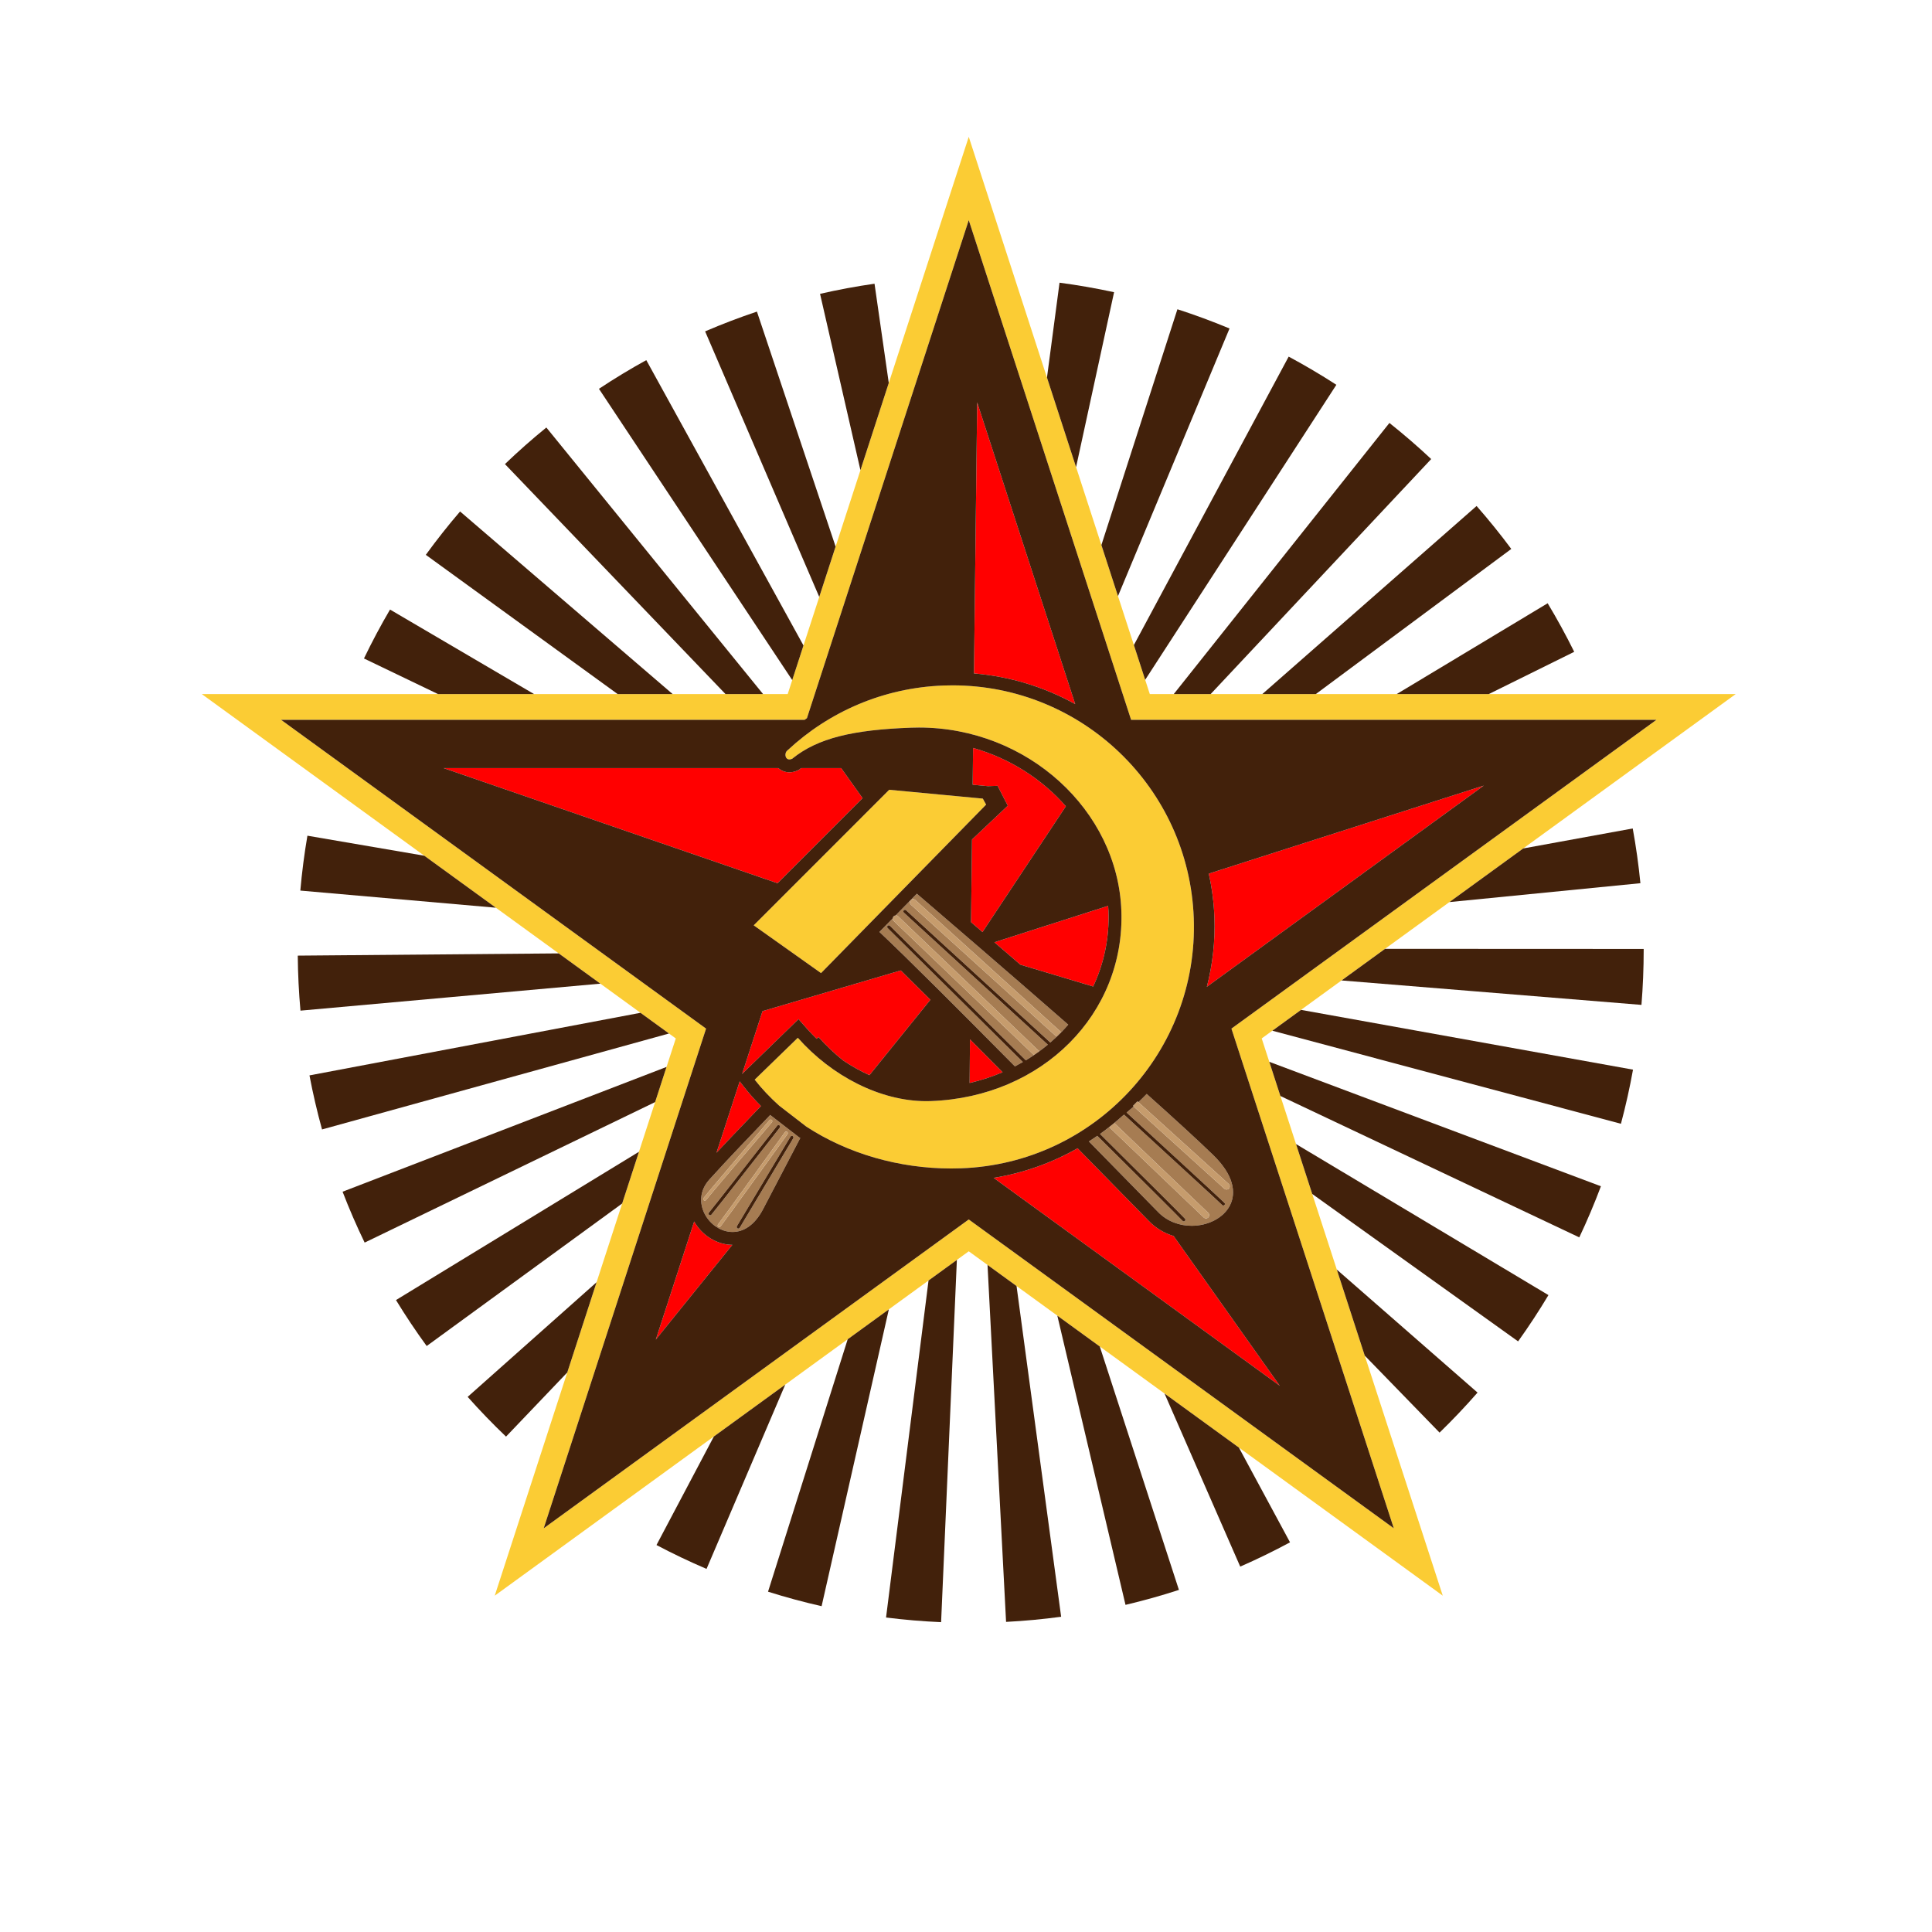 <?xml version="1.0" encoding="UTF-8" standalone="no"?>
<!-- Created with Inkscape (http://www.inkscape.org/) -->

<svg
   xmlns:dc="http://purl.org/dc/elements/1.1/"
   xmlns:cc="http://creativecommons.org/ns#"
   xmlns:rdf="http://www.w3.org/1999/02/22-rdf-syntax-ns#"
   xmlns:svg="http://www.w3.org/2000/svg"
   xmlns="http://www.w3.org/2000/svg"
   xmlns:sodipodi="http://sodipodi.sourceforge.net/DTD/sodipodi-0.dtd"
   xmlns:inkscape="http://www.inkscape.org/namespaces/inkscape"
   version="1.1"
   id="svg1786"
   xml:space="preserve"
   width="800"
   height="800"
   viewBox="0 0 800 800"
   sodipodi:docname="communist-symbol-publicdomainvectors.org.svg"
   inkscape:version="0.92.4 (5da689c313, 2019-01-14)"><defs
     id="defs1790"><clipPath
       clipPathUnits="userSpaceOnUse"
       id="clipPath1802"><path
         d="M 0,600 H 600 V 0 H 0 Z"
         id="path1800"
         inkscape:connector-curvature="0" /></clipPath></defs><sodipodi:namedview
     pagecolor="#ffffff"
     bordercolor="#666666"
     borderopacity="1"
     objecttolerance="10"
     gridtolerance="10"
     guidetolerance="10"
     inkscape:pageopacity="0"
     inkscape:pageshadow="2"
     inkscape:window-width="1920"
     inkscape:window-height="1018"
     id="namedview1788"
     showgrid="false"
     inkscape:zoom="1.06125"
     inkscape:cx="400"
     inkscape:cy="400"
     inkscape:window-x="-8"
     inkscape:window-y="-8"
     inkscape:window-maximized="1"
     inkscape:current-layer="g1794" /><g
     id="g1794"
     inkscape:groupmode="layer"
     inkscape:label="communist-symbol-publicdomainvectors.org"
     transform="matrix(1.333,0,0,-1.333,0,800)"><g
       id="g1796"><g
         id="g1798"
         clip-path="url(#clipPath1802)"><path
           d="m 334.001,381.438 -30.453,93.724 -0.994,-84.201 c 11.121,-0.931 21.797,-4.187 31.447,-9.523 m 43.239,-66.244 c 0.275,-7.461 -0.567,-14.702 -2.348,-21.578 l 86.022,62.502 -85.428,-27.348 c 0.974,-4.39 1.584,-8.921 1.754,-13.576 m -20.291,-94.405 -2.516,2.572 c -7.119,7.273 -13.666,13.951 -19.703,20.092 -7.922,-4.497 -16.705,-7.664 -26.059,-9.196 l 88.883,-64.578 -32.984,46.518 c -2.889,0.874 -5.502,2.431 -7.621,4.592 m -88.994,131.419 -6.66,9.341 h -12.433 c -0.085,-0.067 -0.174,-0.129 -0.258,-0.196 l -0.383,-0.311 -0.447,-0.209 c -0.837,-0.391 -1.694,-0.589 -2.546,-0.589 -1.322,0 -2.517,0.484 -3.441,1.305 H 137.791 l 103.748,-35.767 z m -31.576,-95.632 c -1.863,1.874 -3.582,3.789 -5.099,5.731 l -1.504,1.924 -7.202,-22.168 c 2.975,3.191 5.795,6.136 8.883,9.361 1.558,1.626 3.185,3.326 4.922,5.152 m 64.822,7.157 c 3.57,0.83 6.996,1.948 10.245,3.341 -3.657,3.696 -7.027,7.093 -10.133,10.217 z m 0.945,92.656 3.528,-0.333 1.238,-0.118 2.974,0.109 3.165,-6.179 -11.107,-10.492 -0.303,-25.696 c 1.137,-0.977 2.324,-1.995 3.56,-3.058 l 25.896,39.066 c -7.408,8.469 -17.423,14.892 -28.817,18.126 z m -57.101,-75.738 3.007,2.919 2.776,-3.137 c 0.912,-1.032 1.868,-2.013 2.844,-2.971 l 0.572,0.555 c 2.342,-2.65 4.92,-5.077 7.652,-7.274 2.639,-1.78 5.387,-3.316 8.188,-4.576 l 18.932,23.429 c -3.574,3.556 -6.616,6.564 -9.204,9.104 l -42.945,-12.643 -6.336,-19.5 1.115,1.082 z m 71.94,19.822 22.595,-6.764 c 3.345,7.102 5.062,15.034 4.757,23.407 -0.023,0.553 -0.066,1.099 -0.107,1.648 L 308.89,307.45 c 2.56,-2.204 5.274,-4.542 8.095,-6.977 m -89.487,-87.015 -23.783,-29.437 11.922,36.691 c 2.48,-4.37 7.08,-7.231 11.861,-7.254"
           style="fill:#ff0000;fill-opacity:1;fill-rule:nonzero;stroke:none"
           id="path1804"
           inkscape:connector-curvature="0" /><path
           d="m 359.807,223.589 c 2.863,-2.92 6.669,-4.211 10.369,-4.211 10.104,0 19.428,9.623 6.658,22.01 -4.828,4.684 -12.147,11.372 -20.625,18.952 -0.841,-0.871 -1.703,-1.722 -2.586,-2.552 l 28.043,-25.409 c 0.409,-0.371 0.44,-1.003 0.069,-1.413 -0.198,-0.218 -0.469,-0.328 -0.741,-0.328 -0.24,0 -0.48,0.086 -0.671,0.258 l -28.168,25.523 c -0.717,-0.639 -1.455,-1.255 -2.196,-1.867 30.41,-27.936 30.483,-28.103 30.52,-28.196 0.103,-0.255 -0.022,-0.547 -0.277,-0.65 -0.061,-0.024 -0.124,-0.036 -0.186,-0.036 -0.15,0 -0.293,0.066 -0.389,0.184 -0.599,0.621 -13.841,12.802 -30.445,28.051 -0.141,-0.112 -0.285,-0.217 -0.426,-0.327 -0.859,-0.777 -1.74,-1.532 -2.633,-2.271 16.125,-15.422 28.875,-27.615 29.182,-27.905 0.402,-0.378 0.423,-1.01 0.043,-1.413 -0.197,-0.209 -0.463,-0.314 -0.728,-0.314 -0.247,0 -0.493,0.09 -0.685,0.271 -0.317,0.298 -13.164,12.584 -29.384,28.096 -0.931,-0.733 -1.879,-1.447 -2.846,-2.138 14.125,-14.019 25.245,-25.087 26.391,-26.318 0.188,-0.202 0.176,-0.519 -0.025,-0.707 -0.098,-0.09 -0.218,-0.134 -0.342,-0.134 -0.133,0 -0.268,0.054 -0.365,0.159 -1.145,1.23 -12.319,12.351 -26.493,26.42 -0.861,-0.598 -1.73,-1.183 -2.615,-1.749 10.763,-10.956 19.129,-19.516 21.551,-21.986"
           style="fill:#a67c52;fill-opacity:1;fill-rule:nonzero;stroke:none"
           id="path1806"
           inkscape:connector-curvature="0" /><path
           d="m 284.809,322.529 -6.608,-6.743 c 0.278,0.026 0.565,-0.054 0.783,-0.262 0.448,-0.428 21.532,-20.596 43.858,-41.951 0.908,0.667 1.793,1.359 2.653,2.073 -22.807,20.928 -44.266,40.598 -44.725,41.017 -0.204,0.187 -0.217,0.503 -0.03,0.707 0.188,0.203 0.502,0.217 0.706,0.03 18.027,-16.523 32.757,-30.031 44.816,-41.094 0.675,0.581 1.332,1.176 1.975,1.787 l -45.264,41.014 c -0.41,0.372 -0.442,1.004 -0.071,1.414 0.371,0.409 1.003,0.44 1.412,0.069 l 45.35,-41.092 c 0.748,0.767 1.471,1.555 2.17,2.361 -19.818,17.327 -39.533,34.253 -47.025,40.67"
           style="fill:#a67c52;fill-opacity:1;fill-rule:nonzero;stroke:none"
           id="path1808"
           inkscape:connector-curvature="0" /><path
           d="m 277.602,314.079 c -0.226,0.215 -0.314,0.509 -0.293,0.797 l -4.131,-4.217 c 8.368,-7.848 25.324,-24.812 42.094,-41.763 0.84,0.434 1.666,0.886 2.478,1.358 -21.355,21.165 -41.592,41.192 -42.015,41.61 -0.196,0.195 -0.198,0.511 -0.005,0.707 0.196,0.197 0.513,0.198 0.708,0.004 0.424,-0.42 20.783,-20.566 42.213,-41.805 0.859,0.521 1.7,1.067 2.527,1.628 -21.498,20.563 -41.785,39.968 -43.576,41.681"
           style="fill:#a67c52;fill-opacity:1;fill-rule:nonzero;stroke:none"
           id="path1810"
           inkscape:connector-curvature="0" /><path
           d="m 239.736,252.246 c 0.209,-0.179 0.235,-0.495 0.056,-0.705 -0.187,-0.217 -18.571,-21.738 -20.452,-24.151 -0.1,-0.126 -0.246,-0.193 -0.395,-0.193 -0.107,0 -0.216,0.034 -0.307,0.106 -0.218,0.17 -0.256,0.484 -0.087,0.702 1.894,2.43 19.722,23.299 20.48,24.186 0.18,0.209 0.494,0.236 0.705,0.055 m 2.401,-1.682 c 0.218,-0.169 0.256,-0.484 0.086,-0.702 -0.821,-1.051 -20.11,-25.761 -21.252,-27.052 -0.098,-0.114 -0.237,-0.17 -0.374,-0.17 -0.118,0 -0.236,0.041 -0.331,0.127 -0.207,0.181 -0.227,0.497 -0.044,0.704 1.123,1.268 21.012,26.75 21.214,27.007 0.169,0.216 0.483,0.256 0.701,0.086 m 2.379,-2.007 c 0.224,-0.161 0.275,-0.474 0.114,-0.698 -0.81,-1.124 -19.835,-27.523 -20.816,-28.698 -0.099,-0.118 -0.242,-0.18 -0.385,-0.18 -0.113,0 -0.226,0.039 -0.32,0.117 -0.213,0.176 -0.24,0.492 -0.063,0.704 0.959,1.148 20.573,28.367 20.772,28.641 0.161,0.225 0.474,0.278 0.698,0.114 m 1.726,-1.305 c 0.237,-0.142 0.314,-0.448 0.173,-0.686 l -16.64,-27.816 c -0.094,-0.156 -0.26,-0.243 -0.43,-0.243 -0.088,0 -0.176,0.022 -0.256,0.071 -0.237,0.142 -0.314,0.448 -0.173,0.686 l 16.64,27.816 c 0.141,0.236 0.449,0.316 0.686,0.172 m -18.685,-29.797 c 3.29,0 6.795,1.958 9.444,7.01 5.215,9.951 9.024,17.244 11.597,22.18 -0.112,0.072 -0.226,0.138 -0.336,0.21 l -0.131,0.086 -0.124,0.096 -8.429,6.507 -0.118,0.092 -0.112,0.1 c -0.028,0.025 -0.052,0.049 -0.078,0.074 -7.052,-7.408 -12.186,-12.634 -18.927,-20.087 -6.187,-6.841 -0.005,-16.268 7.214,-16.268"
           style="fill:#a67c52;fill-opacity:1;fill-rule:nonzero;stroke:none"
           id="path1812"
           inkscape:connector-curvature="0" /><path
           d="m 380.322,230.896 c 0.192,-0.172 0.433,-0.258 0.673,-0.258 0.271,0 0.543,0.11 0.739,0.328 0.371,0.41 0.341,1.042 -0.067,1.413 l -28.043,25.409 -0.295,0.267 c -0.457,-0.486 -0.929,-0.959 -1.397,-1.434 l 0.222,-0.202 z"
           style="fill:#c69c6d;fill-opacity:1;fill-rule:nonzero;stroke:none"
           id="path1814"
           inkscape:connector-curvature="0" /><path
           d="m 373.935,221.946 c 0.192,-0.181 0.438,-0.27 0.685,-0.27 0.265,0 0.531,0.104 0.728,0.313 0.38,0.403 0.359,1.035 -0.043,1.414 -0.307,0.289 -13.057,12.482 -29.182,27.904 -0.517,-0.429 -1.043,-0.85 -1.572,-1.265 16.22,-15.512 29.067,-27.798 29.384,-28.096"
           style="fill:#c69c6d;fill-opacity:1;fill-rule:nonzero;stroke:none"
           id="path1816"
           inkscape:connector-curvature="0" /><path
           d="m 284.314,320.59 c -0.409,0.371 -1.041,0.34 -1.413,-0.069 -0.37,-0.411 -0.338,-1.042 0.07,-1.414 l 45.265,-41.014 c 0.486,0.461 0.961,0.928 1.428,1.405 z"
           style="fill:#c69c6d;fill-opacity:1;fill-rule:nonzero;stroke:none"
           id="path1818"
           inkscape:connector-curvature="0" /><path
           d="m 278.984,315.524 c -0.218,0.208 -0.504,0.288 -0.783,0.262 -0.231,-0.021 -0.458,-0.112 -0.631,-0.293 -0.168,-0.175 -0.244,-0.394 -0.261,-0.617 -0.021,-0.288 0.067,-0.581 0.293,-0.797 1.791,-1.713 22.077,-21.118 43.576,-41.681 0.563,0.383 1.118,0.775 1.664,1.175 -22.326,21.355 -43.41,41.523 -43.858,41.951"
           style="fill:#c69c6d;fill-opacity:1;fill-rule:nonzero;stroke:none"
           id="path1820"
           inkscape:connector-curvature="0" /><path
           d="m 218.551,228.005 c -0.169,-0.218 -0.131,-0.532 0.087,-0.702 0.091,-0.071 0.2,-0.106 0.307,-0.106 0.149,0 0.295,0.067 0.395,0.193 1.881,2.413 20.265,23.934 20.452,24.151 0.179,0.21 0.153,0.526 -0.056,0.705 -0.211,0.181 -0.525,0.155 -0.705,-0.054 -0.758,-0.888 -18.586,-21.757 -20.48,-24.187"
           style="fill:#c69c6d;fill-opacity:1;fill-rule:nonzero;stroke:none"
           id="path1822"
           inkscape:connector-curvature="0" /><path
           d="m 223.046,219.802 c -0.177,-0.212 -0.15,-0.528 0.063,-0.704 0.094,-0.078 0.207,-0.117 0.32,-0.117 0.143,0 0.285,0.062 0.385,0.18 0.981,1.175 20.006,27.574 20.815,28.698 0.162,0.224 0.111,0.537 -0.113,0.698 -0.224,0.164 -0.537,0.111 -0.698,-0.114 -0.198,-0.274 -19.813,-27.493 -20.772,-28.641"
           style="fill:#c69c6d;fill-opacity:1;fill-rule:nonzero;stroke:none"
           id="path1824"
           inkscape:connector-curvature="0" /><path
           d="m 293.104,387.206 c 0.935,0.034 1.861,0.051 2.789,0.051 40.171,0 73.456,-31.819 74.933,-72.297 1.515,-41.412 -30.83,-76.208 -72.242,-77.722 -1.039,-0.038 -2.074,-0.056 -3.11,-0.056 -16.201,0 -32.15,4.604 -45.023,13.021 l -8.429,6.507 c -2.757,2.481 -5.319,5.155 -7.589,8.059 l 13.399,13.013 c 10.565,-11.942 25.67,-19.69 39.91,-19.69 0.471,0 0.945,0.008 1.413,0.025 34.745,1.27 60.346,27.197 59.177,59.145 -1.139,31.202 -29.188,56.893 -62.871,56.893 -0.803,0 -1.613,-0.014 -2.424,-0.044 -17.983,-0.657 -28.998,-3.193 -36.955,-9.653 -0.319,-0.149 -0.604,-0.215 -0.854,-0.215 -1.4,0 -1.687,2.047 -0.533,2.879 12.737,11.877 29.643,19.398 48.409,20.084 m -38.059,-89.338 -20.916,14.844 42.091,42.105 29.078,-2.744 1.026,-1.869 z M 382.527,280.625 432.96,125.414 300.93,221.34 168.899,125.414 219.33,280.625 87.3,376.55 h 162.638 c 0.243,0.173 0.484,0.344 0.728,0.514 L 300.93,531.761 351.359,376.55 H 514.56 Z m 67.711,39.305 22.931,16.659 66.012,47.961 h -76.703 -28.605 -25.129 -16.621 -16.049 -11.459 -7.442 l -1.437,4.423 -3.51,10.804 -4.941,15.204 -5.153,15.865 -7.863,24.197 -9.04,27.818 -24.299,74.788 -24.844,-76.462 -8.803,-27.089 -7.713,-23.738 -5.08,-15.636 -4.902,-15.085 -3.493,-10.753 -1.408,-4.336 H 237.035 225.367 208.943 191.862 165.888 136.053 62.68 l 69.121,-50.22 22.232,-16.151 19.527,-14.188 12.938,-9.4 12.461,-9.054 8.854,-6.433 2.113,-1.535 -2.874,-8.844 -3.55,-10.925 -5.012,-15.427 -5.223,-16.075 -7.948,-24.461 -9.106,-28.027 -22.529,-69.34 68.07,49.457 22.173,16.108 19.399,14.095 12.782,9.287 12.328,8.956 8.804,6.396 3.69,2.682 5.83,-4.236 9.014,-6.549 12.669,-9.205 13.193,-9.585 20.112,-14.612 23.097,-16.781 63.332,-46.013 -24.234,74.576 -8.682,26.729 -7.631,23.484 -5.039,15.508 -4.851,14.925 -3.449,10.618 -2.358,7.259 3.307,2.403 8.91,6.473 12.579,9.14 13.519,9.822 z"
           style="fill:#fbcc34;fill-opacity:1;fill-rule:nonzero;stroke:none"
           id="path1826"
           inkscape:connector-curvature="0" /><path
           d="m 208.943,384.55 -66.026,56.716 c -3.716,-4.325 -7.298,-8.858 -10.644,-13.47 l 59.588,-43.246 z"
           style="fill:#42210b;fill-opacity:1;fill-rule:nonzero;stroke:none"
           id="path1828"
           inkscape:connector-curvature="0" /><path
           d="m 249.589,399.639 -48.829,88.642 c -4.998,-2.754 -9.946,-5.751 -14.705,-8.91 l 60.04,-90.485 z"
           style="fill:#42210b;fill-opacity:1;fill-rule:nonzero;stroke:none"
           id="path1830"
           inkscape:connector-curvature="0" /><path
           d="m 237.034,384.55 -67.317,82.802 c -4.422,-3.595 -8.75,-7.418 -12.865,-11.365 l 68.515,-71.437 z"
           style="fill:#42210b;fill-opacity:1;fill-rule:nonzero;stroke:none"
           id="path1832"
           inkscape:connector-curvature="0" /><path
           d="m 276.086,481.188 -4.428,30.831 c -5.66,-0.812 -11.352,-1.872 -16.921,-3.146 l 12.546,-54.775 z"
           style="fill:#42210b;fill-opacity:1;fill-rule:nonzero;stroke:none"
           id="path1834"
           inkscape:connector-curvature="0" /><path
           d="m 95.495,340.55 c -0.962,-5.62 -1.704,-11.356 -2.203,-17.049 l 60.741,-5.322 -22.232,16.151 z"
           style="fill:#42210b;fill-opacity:1;fill-rule:nonzero;stroke:none"
           id="path1836"
           inkscape:connector-curvature="0" /><path
           d="m 165.888,384.55 -44.732,26.249 c -2.894,-4.933 -5.617,-10.045 -8.094,-15.196 l 22.991,-11.053 z"
           style="fill:#42210b;fill-opacity:1;fill-rule:nonzero;stroke:none"
           id="path1838"
           inkscape:connector-curvature="0" /><path
           d="m 259.57,430.36 -24.44,72.997 c -5.42,-1.815 -10.834,-3.88 -16.093,-6.142 l 35.453,-82.492 z"
           style="fill:#42210b;fill-opacity:1;fill-rule:nonzero;stroke:none"
           id="path1840"
           inkscape:connector-curvature="0" /><path
           d="m 408.744,384.55 60.716,45.08 c -3.396,4.573 -7.022,9.063 -10.777,13.342 L 392.124,384.55 Z"
           style="fill:#42210b;fill-opacity:1;fill-rule:nonzero;stroke:none"
           id="path1842"
           inkscape:connector-curvature="0" /><path
           d="m 462.477,384.55 26.533,13.12 c -2.529,5.114 -5.303,10.19 -8.248,15.084 L 433.873,384.55 Z"
           style="fill:#42210b;fill-opacity:1;fill-rule:nonzero;stroke:none"
           id="path1844"
           inkscape:connector-curvature="0" /><path
           d="m 346.074,509.378 c -5.579,1.212 -11.28,2.207 -16.944,2.957 l -3.901,-29.474 9.039,-27.818 z"
           style="fill:#42210b;fill-opacity:1;fill-rule:nonzero;stroke:none"
           id="path1846"
           inkscape:connector-curvature="0" /><path
           d="m 450.238,319.93 59.334,5.867 c -0.56,5.68 -1.362,11.4 -2.386,17.001 l -34.017,-6.209 z"
           style="fill:#42210b;fill-opacity:1;fill-rule:nonzero;stroke:none"
           id="path1848"
           inkscape:connector-curvature="0" /><path
           d="m 355.736,388.973 59.39,91.644 c -4.795,3.108 -9.78,6.052 -14.815,8.755 l -48.086,-89.594 z"
           style="fill:#42210b;fill-opacity:1;fill-rule:nonzero;stroke:none"
           id="path1850"
           inkscape:connector-curvature="0" /><path
           d="m 347.285,414.981 34.651,83.127 c -5.291,2.206 -10.737,4.215 -16.187,5.974 l -23.617,-73.237 z"
           style="fill:#42210b;fill-opacity:1;fill-rule:nonzero;stroke:none"
           id="path1852"
           inkscape:connector-curvature="0" /><path
           d="m 376.074,384.55 68.507,73.001 c -4.152,3.895 -8.518,7.669 -12.976,11.215 l -66.99,-84.216 z"
           style="fill:#42210b;fill-opacity:1;fill-rule:nonzero;stroke:none"
           id="path1854"
           inkscape:connector-curvature="0" /><path
           d="m 361.748,167.264 23.513,-53.758 c 5.235,2.29 10.44,4.827 15.468,7.541 l -15.884,29.436 z"
           style="fill:#42210b;fill-opacity:1;fill-rule:nonzero;stroke:none"
           id="path1856"
           inkscape:connector-curvature="0" /><path
           d="m 328.443,191.461 21.181,-89.841 c 5.572,1.314 11.156,2.876 16.593,4.645 l -24.582,75.611 z"
           style="fill:#42210b;fill-opacity:1;fill-rule:nonzero;stroke:none"
           id="path1858"
           inkscape:connector-curvature="0" /><path
           d="m 423.943,179.046 23.239,-23.919 c 4.086,3.971 8.054,8.154 11.797,12.435 l -43.719,38.213 z"
           style="fill:#42210b;fill-opacity:1;fill-rule:nonzero;stroke:none"
           id="path1860"
           inkscape:connector-curvature="0" /><path
           d="m 306.76,207.215 5.764,-110.883 c 5.705,0.296 11.458,0.832 17.104,1.594 l -13.854,102.74 z"
           style="fill:#42210b;fill-opacity:1;fill-rule:nonzero;stroke:none"
           id="path1862"
           inkscape:connector-curvature="0" /><path
           d="m 407.63,229.259 63.948,-45.792 c 3.328,4.647 6.5,9.484 9.427,14.377 l -78.414,46.923 z"
           style="fill:#42210b;fill-opacity:1;fill-rule:nonzero;stroke:none"
           id="path1864"
           inkscape:connector-curvature="0" /><path
           d="m 395.24,279.972 108.283,-28.906 c 1.476,5.529 2.738,11.184 3.75,16.811 L 404.15,286.445 Z"
           style="fill:#42210b;fill-opacity:1;fill-rule:nonzero;stroke:none"
           id="path1866"
           inkscape:connector-curvature="0" /><path
           d="m 397.74,259.692 92.843,-43.917 c 2.448,5.176 4.711,10.52 6.721,15.879 L 394.292,270.31 Z"
           style="fill:#42210b;fill-opacity:1;fill-rule:nonzero;stroke:none"
           id="path1868"
           inkscape:connector-curvature="0" /><path
           d="M 207.052,268.725 106.419,229.962 c 2.056,-5.338 4.362,-10.656 6.854,-15.808 l 90.23,43.646 z"
           style="fill:#42210b;fill-opacity:1;fill-rule:nonzero;stroke:none"
           id="path1870"
           inkscape:connector-curvature="0" /><path
           d="m 198.49,242.373 -75.484,-46.069 c 2.971,-4.869 6.18,-9.673 9.539,-14.279 l 60.721,44.273 z"
           style="fill:#42210b;fill-opacity:1;fill-rule:nonzero;stroke:none"
           id="path1872"
           inkscape:connector-curvature="0" /><path
           d="M 185.319,201.837 145.273,166.23 c 3.788,-4.258 7.796,-8.413 11.917,-12.346 l 19.023,19.927 z"
           style="fill:#42210b;fill-opacity:1;fill-rule:nonzero;stroke:none"
           id="path1874"
           inkscape:connector-curvature="0" /><path
           d="M 198.959,285.537 96.135,266.092 c 1.064,-5.624 2.377,-11.273 3.902,-16.789 l 107.776,29.801 z"
           style="fill:#42210b;fill-opacity:1;fill-rule:nonzero;stroke:none"
           id="path1876"
           inkscape:connector-curvature="0" /><path
           d="m 221.755,153.927 -17.827,-33.723 c 5.058,-2.675 10.29,-5.169 15.549,-7.415 l 24.449,57.246 z"
           style="fill:#42210b;fill-opacity:1;fill-rule:nonzero;stroke:none"
           id="path1878"
           inkscape:connector-curvature="0" /><path
           d="m 275.24,97.692 c 5.647,-0.712 11.401,-1.198 17.102,-1.446 l 4.897,112.524 -8.803,-6.397 z"
           style="fill:#42210b;fill-opacity:1;fill-rule:nonzero;stroke:none"
           id="path1880"
           inkscape:connector-curvature="0" /><path
           d="m 263.325,184.13 -24.744,-78.416 c 5.46,-1.724 11.058,-3.237 16.64,-4.502 l 20.887,92.205 z"
           style="fill:#42210b;fill-opacity:1;fill-rule:nonzero;stroke:none"
           id="path1882"
           inkscape:connector-curvature="0" /><path
           d="m 173.559,303.991 -81.062,-0.694 c 0.048,-5.693 0.331,-11.443 0.839,-17.089 l 93.161,8.383 z"
           style="fill:#42210b;fill-opacity:1;fill-rule:nonzero;stroke:none"
           id="path1884"
           inkscape:connector-curvature="0" /><path
           d="m 435.59,305.407 h -5.342 l -13.519,-9.822 93.168,-7.591 c 0.461,5.652 0.693,11.406 0.693,17.103 v 0.276 z"
           style="fill:#42210b;fill-opacity:1;fill-rule:nonzero;stroke:none"
           id="path1886"
           inkscape:connector-curvature="0" /><path
           d="m 308.671,234.257 c 9.355,1.532 18.136,4.699 26.059,9.196 6.036,-6.141 12.584,-12.819 19.702,-20.093 l 2.518,-2.571 c 2.119,-2.161 4.73,-3.718 7.621,-4.592 l 32.982,-46.518 z m -93.035,-13.545 c 2.481,-4.37 7.08,-7.231 11.862,-7.255 l -23.783,-29.436 z m 26.151,140.838 c 0.924,-0.822 2.119,-1.307 3.44,-1.307 0.852,0 1.711,0.2 2.548,0.591 l 0.446,0.208 0.383,0.311 c 0.084,0.068 0.173,0.13 0.257,0.197 h 12.434 l 6.66,-9.342 L 241.539,325.782 137.79,361.55 Z M 220.343,233.723 c 6.741,7.453 11.875,12.679 18.927,20.087 0.026,-0.025 0.05,-0.049 0.078,-0.075 l 0.112,-0.099 0.119,-0.092 8.427,-6.507 0.124,-0.096 0.132,-0.086 c 0.11,-0.072 0.224,-0.138 0.336,-0.21 -2.573,-4.936 -6.382,-12.229 -11.597,-22.18 -2.649,-5.052 -6.154,-7.01 -9.444,-7.01 -7.219,0 -13.401,9.427 -7.214,16.268 m 9.432,30.508 1.506,-1.924 c 1.517,-1.942 3.235,-3.857 5.099,-5.731 -1.739,-1.827 -3.364,-3.526 -4.923,-5.152 -3.088,-3.225 -5.908,-6.17 -8.885,-9.361 z m 46.445,90.587 29.078,-2.745 1.026,-1.869 -51.279,-52.336 -20.916,14.844 z m 28.982,-44.196 c -1.238,1.063 -2.423,2.081 -3.561,3.058 l 0.302,25.697 11.108,10.49 -3.165,6.181 -2.974,-0.109 -1.238,0.117 -3.528,0.333 0.134,11.426 c 11.393,-3.236 21.409,-9.659 28.816,-18.126 z m 11.783,-10.149 c -2.821,2.435 -5.534,4.773 -8.095,6.977 l 35.34,11.314 c 0.04,-0.549 0.084,-1.095 0.107,-1.648 0.304,-8.373 -1.413,-16.305 -4.756,-23.408 z M 301.313,277.29 c 3.106,-3.123 6.476,-6.52 10.133,-10.216 -3.248,-1.393 -6.675,-2.511 -10.245,-3.341 z m -47.069,0.727 -0.571,-0.555 c -0.978,0.958 -1.933,1.939 -2.845,2.971 l -2.777,3.137 -3.005,-2.919 -13.4,-13.012 -1.115,-1.082 6.337,19.5 42.945,12.643 c 2.587,-2.54 5.628,-5.548 9.203,-9.104 l -18.931,-23.43 c -2.804,1.261 -5.549,2.797 -8.189,4.577 -2.732,2.197 -5.309,4.624 -7.652,7.274 m 26.527,38.646 c 0.458,-0.419 21.916,-20.089 44.724,-41.017 -0.86,-0.714 -1.744,-1.406 -2.653,-2.073 -0.546,-0.4 -1.101,-0.792 -1.664,-1.175 -0.828,-0.561 -1.668,-1.107 -2.527,-1.628 -21.431,21.239 -41.79,41.385 -42.212,41.805 -0.196,0.194 -0.513,0.193 -0.707,-0.004 -0.195,-0.196 -0.193,-0.512 0.002,-0.707 0.424,-0.418 20.661,-20.445 42.016,-41.61 -0.812,-0.472 -1.638,-0.924 -2.478,-1.358 -16.77,16.951 -33.726,33.915 -42.094,41.763 l 4.131,4.217 c 0.017,0.223 0.093,0.442 0.261,0.617 0.173,0.181 0.4,0.272 0.631,0.293 l 6.608,6.743 c 7.491,-6.418 27.208,-23.343 47.026,-40.67 -0.7,-0.806 -1.422,-1.594 -2.17,-2.361 -0.467,-0.477 -0.944,-0.944 -1.428,-1.405 -0.643,-0.611 -1.301,-1.206 -1.975,-1.787 -12.059,11.063 -26.789,24.571 -44.817,41.094 -0.203,0.187 -0.518,0.173 -0.705,-0.03 -0.187,-0.204 -0.174,-0.52 0.031,-0.707 m 12.334,70.543 c 0.935,0.034 1.859,0.051 2.788,0.051 40.171,0 73.455,-31.818 74.934,-72.297 1.513,-41.412 -30.83,-76.208 -72.244,-77.722 -1.037,-0.038 -2.073,-0.056 -3.11,-0.056 -16.2,0 -32.151,4.604 -45.022,13.021 l -8.428,6.507 c -2.757,2.481 -5.321,5.155 -7.589,8.06 l 13.398,13.012 c 10.566,-11.942 25.67,-19.69 39.908,-19.69 0.473,0 0.946,0.008 1.414,0.025 34.747,1.27 60.347,27.197 59.179,59.145 -1.139,31.202 -29.19,56.893 -62.871,56.893 -0.804,0 -1.615,-0.014 -2.425,-0.044 -17.984,-0.657 -28.999,-3.193 -36.955,-9.653 -0.32,-0.149 -0.605,-0.215 -0.855,-0.215 -1.399,0 -1.685,2.047 -0.532,2.879 12.737,11.877 29.643,19.399 48.41,20.084 m 10.443,87.955 30.453,-93.723 c -9.651,5.337 -20.327,8.592 -31.447,9.524 z m 64.548,-253.575 c -1.146,1.231 -12.265,12.299 -26.39,26.318 0.966,0.691 1.914,1.405 2.845,2.138 0.53,0.415 1.054,0.836 1.573,1.265 0.892,0.739 1.772,1.494 2.632,2.271 0.14,0.11 0.286,0.215 0.426,0.327 16.604,-15.249 29.846,-27.43 30.446,-28.051 0.095,-0.118 0.238,-0.184 0.388,-0.184 0.063,0 0.125,0.012 0.186,0.036 0.256,0.103 0.381,0.395 0.277,0.65 -0.037,0.093 -0.109,0.26 -30.519,28.196 0.74,0.612 1.478,1.228 2.195,1.867 l -0.223,0.202 c 0.469,0.475 0.94,0.947 1.397,1.434 l 0.295,-0.267 c 0.882,0.83 1.744,1.681 2.586,2.552 8.476,-7.58 15.796,-14.268 20.625,-18.952 12.769,-12.387 3.445,-22.01 -6.659,-22.01 -3.701,0 -7.505,1.291 -10.369,4.211 -2.422,2.47 -10.789,11.03 -21.551,21.986 0.885,0.566 1.754,1.151 2.616,1.749 14.174,-14.069 25.347,-25.19 26.492,-26.42 0.098,-0.105 0.232,-0.159 0.365,-0.159 0.123,0 0.244,0.044 0.342,0.134 0.2,0.188 0.213,0.505 0.025,0.707 m 6.795,72.03 c 1.781,6.876 2.623,14.117 2.35,21.579 -0.17,4.654 -0.781,9.185 -1.754,13.575 l 85.428,27.347 z M 514.559,376.55 H 351.36 L 300.93,531.761 250.666,377.065 c -0.244,-0.17 -0.486,-0.342 -0.727,-0.515 H 87.301 L 219.331,280.625 168.9,125.414 300.93,221.34 432.96,125.414 382.528,280.625 Z"
           style="fill:#42210b;fill-opacity:1;fill-rule:nonzero;stroke:none"
           id="path1888"
           inkscape:connector-curvature="0" /><path
           d="m 229.088,218.578 c 0.082,-0.049 0.17,-0.071 0.256,-0.071 0.171,0 0.337,0.087 0.43,0.243 l 16.64,27.816 c 0.143,0.238 0.065,0.544 -0.172,0.686 -0.236,0.144 -0.544,0.064 -0.685,-0.172 l -16.641,-27.816 c -0.142,-0.238 -0.064,-0.544 0.172,-0.686"
           style="fill:#42210b;fill-opacity:1;fill-rule:nonzero;stroke:none"
           id="path1890"
           inkscape:connector-curvature="0" /><path
           d="m 242.223,249.862 c 0.17,0.218 0.131,0.533 -0.086,0.702 -0.218,0.17 -0.533,0.13 -0.701,-0.086 -0.202,-0.257 -20.09,-25.739 -21.213,-27.007 -0.184,-0.207 -0.164,-0.523 0.043,-0.705 0.094,-0.085 0.213,-0.126 0.332,-0.126 0.137,0 0.274,0.056 0.373,0.169 1.143,1.291 20.432,26.002 21.252,27.053"
           style="fill:#42210b;fill-opacity:1;fill-rule:nonzero;stroke:none"
           id="path1892"
           inkscape:connector-curvature="0" /></g></g></g></svg>